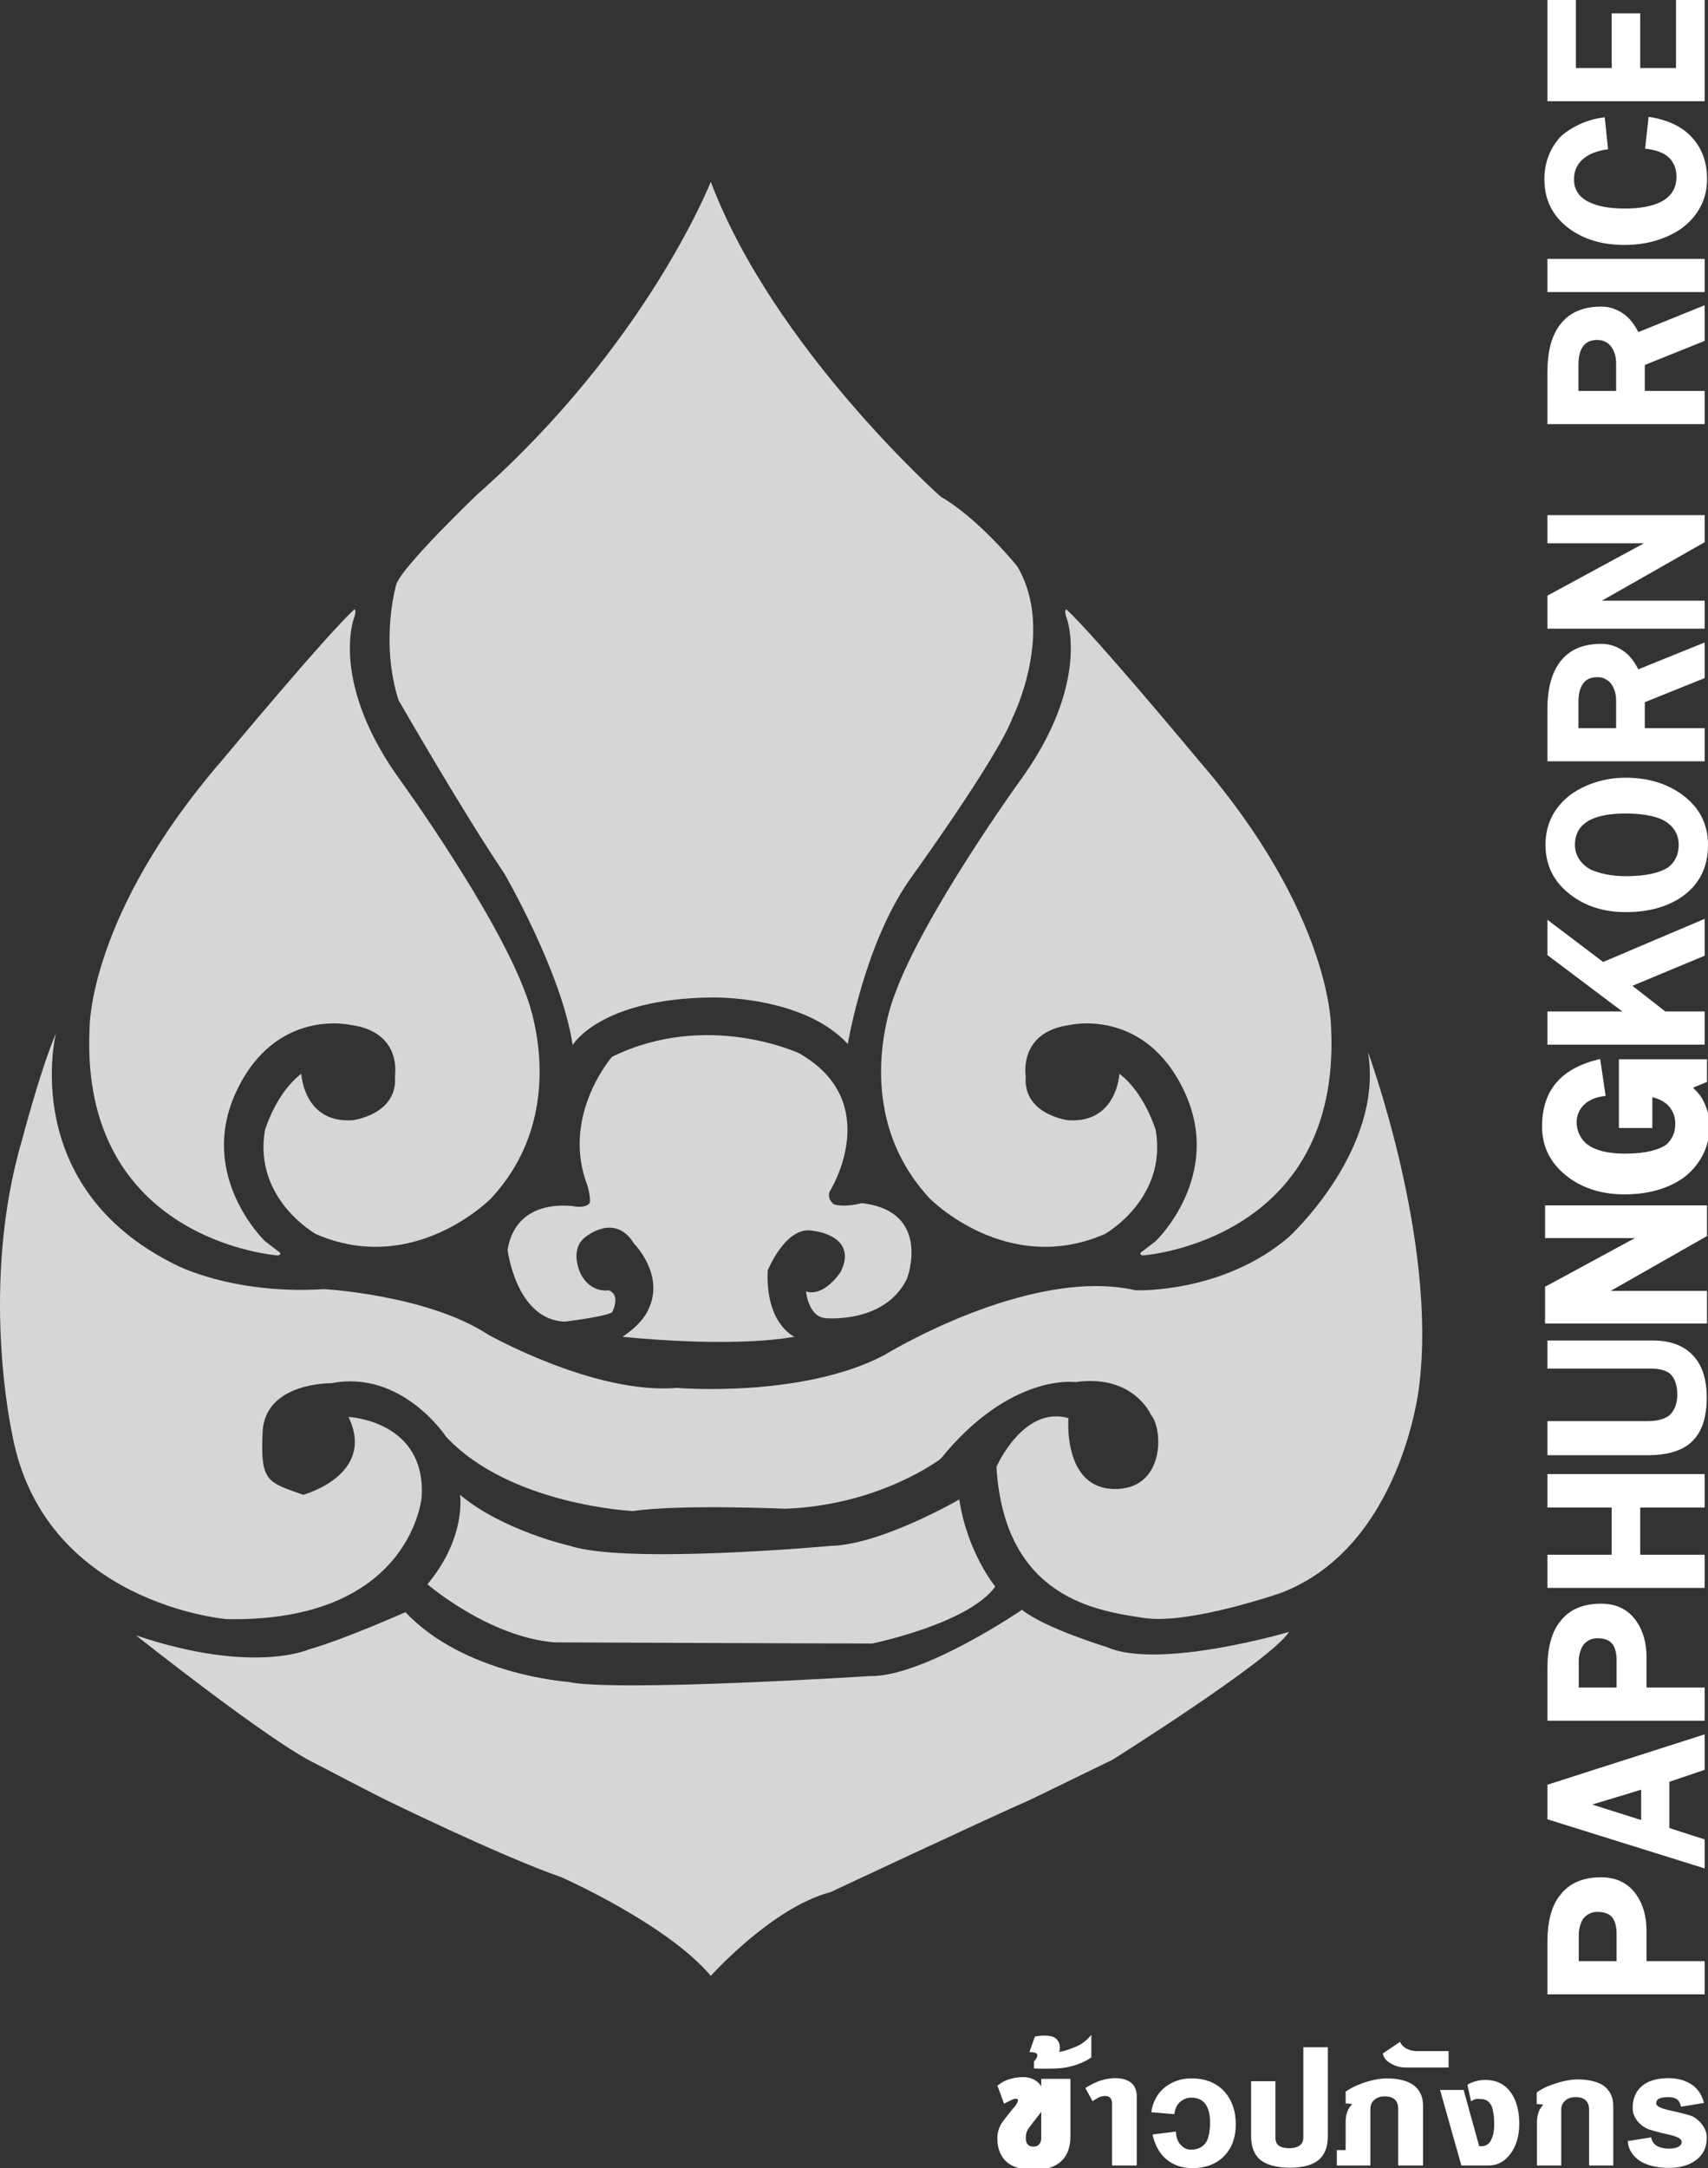 <?xml version="1.0" encoding="utf-8"?>
<!-- Generator: Adobe Illustrator 16.0.0, SVG Export Plug-In . SVG Version: 6.00 Build 0)  -->
<!DOCTYPE svg PUBLIC "-//W3C//DTD SVG 1.1//EN" "http://www.w3.org/Graphics/SVG/1.1/DTD/svg11.dtd">
<svg version="1.1" id="Layer_1" xmlns="http://www.w3.org/2000/svg" xmlns:xlink="http://www.w3.org/1999/xlink" x="0px" y="0px"
	 width="367.746px" height="466.469px" viewBox="0 0 367.746 466.469" enable-background="new 0 0 367.746 466.469"
	 xml:space="preserve">
<rect x="0" y="0" width="367.746" height="466.469" fill="#333333" stroke="none"/>
<g>
	<defs>
		<rect id="SVGID_1_" x="-237.072" y="-64.403" width="841.89" height="595.276"/>
	</defs>
	<clipPath id="SVGID_2_">
		<use xlink:href="#SVGID_1_"  overflow="visible"/>
	</clipPath>
	<g clip-path="url(#SVGID_2_)">
		<defs>
			<rect id="SVGID_3_" x="-237.072" y="-64.403" width="841.89" height="595.276"/>
		</defs>
		<clipPath id="SVGID_4_">
			<use xlink:href="#SVGID_3_"  overflow="visible"/>
		</clipPath>
		<g clip-path="url(#SVGID_4_)">
			<path fill="#FFFFFF" d="M367.029,429.086h-33.862v-11.17c0-4.364,0.852-7.678,2.557-9.948v0.034
				c1.933-2.732,4.934-4.098,9.003-4.098c3.32,0,5.854,1.255,7.604,3.767c1.455,2.092,2.183,4.704,2.183,7.832v6.444h12.516V429.086
				z M348.068,416.032c0-0.704-0.073-1.343-0.222-1.916c-0.147-0.572-0.345-1.047-0.596-1.422c-0.637-0.902-1.74-1.354-3.309-1.354
				c-0.659,0-1.245,0.13-1.756,0.396c-0.512,0.264-0.949,0.627-1.313,1.09c-0.295,0.463-0.528,0.992-0.699,1.586
				c-0.169,0.596-0.255,1.245-0.255,1.95v5.585h8.149V416.032z"/>
			<path fill="#FFFFFF" d="M367.029,373.147v7.633l-7.604,2.577v9.948c1.228,0.396,2.506,0.811,3.836,1.239
				c1.33,0.43,2.587,0.832,3.769,1.206v6.246l-33.862-10.574v-7.437L367.029,373.147z M353.354,391.586v-6.543
				c-0.978,0.309-1.881,0.59-2.711,0.843c-0.83,0.254-1.654,0.501-2.473,0.743c-0.818,0.243-1.654,0.496-2.506,0.761
				c-0.854,0.264-1.802,0.55-2.848,0.858L353.354,391.586z"/>
			<path fill="#FFFFFF" d="M367.029,370.215h-33.862v-11.17c0-4.363,0.852-7.678,2.557-9.947v0.033
				c1.933-2.731,4.934-4.098,9.003-4.098c3.32,0,5.854,1.256,7.604,3.768c1.455,2.092,2.183,4.703,2.183,7.832v6.443h12.516V370.215
				z M348.068,357.162c0-0.704-0.073-1.343-0.222-1.917c-0.147-0.572-0.345-1.046-0.596-1.421c-0.637-0.903-1.74-1.354-3.309-1.354
				c-0.659,0-1.245,0.131-1.756,0.396c-0.512,0.264-0.949,0.628-1.313,1.09c-0.295,0.463-0.528,0.992-0.699,1.587
				c-0.169,0.595-0.255,1.245-0.255,1.95v5.584h8.149V357.162z"/>
			<polygon fill="#FFFFFF" points="353.149,334.5 367.029,334.5 367.029,341.639 333.167,341.639 333.167,334.5 347.011,334.5 
				347.011,324.355 333.167,324.355 333.167,317.151 367.029,317.151 367.029,324.355 353.149,324.355 			"/>
			<path fill="#FFFFFF" d="M367.472,300.703c0,4.671-1.262,7.997-3.785,9.979c-2.023,1.608-5.024,2.413-9.003,2.413h-21.519v-7.337
				h21.519c1,0,1.881-0.094,2.643-0.281c0.762-0.187,1.393-0.457,1.893-0.81c0.592-0.44,1.058-1.057,1.399-1.85
				c0.34-0.793,0.511-1.72,0.511-2.776c0-1.058-0.142-1.966-0.427-2.726c-0.284-0.761-0.676-1.361-1.177-1.802
				c-0.432-0.331-0.988-0.59-1.671-0.776c-0.682-0.188-1.466-0.281-2.353-0.281h-22.337v-6.047h22.644
				c3.524,0,6.265,0.914,8.22,2.742C366.325,293.223,367.472,296.407,367.472,300.703"/>
			<polygon fill="#FFFFFF" points="353.967,265.88 333.166,265.88 333.166,259.833 367.03,259.833 367.03,265.65 344.897,278.24 
				367.03,278.24 367.03,284.254 333.166,284.254 333.166,277.15 			"/>
			<polygon fill="none" stroke="#FFFFFF" stroke-miterlimit="10" points="353.967,265.88 333.166,265.88 333.166,259.833 
				367.03,259.833 367.03,265.65 344.897,278.24 367.03,278.24 367.03,284.254 333.166,284.254 333.166,277.15 			"/>
			<path fill="#FFFFFF" d="M363.584,233.868c0.523,0.44,1.001,0.897,1.433,1.371s0.807,0.985,1.126,1.536
				c0.454,0.839,0.806,1.714,1.056,2.627c0.25,0.915,0.375,1.88,0.375,2.893c0,2.269-0.5,4.329-1.5,6.179
				c-1,1.852-2.364,3.404-4.092,4.66c-1.614,1.103-3.45,1.934-5.507,2.495c-2.059,0.563-4.291,0.843-6.702,0.843
				c-4.66,0-8.604-1.2-11.833-3.602c-3.615-2.71-5.421-6.202-5.421-10.477c0-3.745,0.953-6.753,2.863-9.021
				c1.864-2.27,4.774-3.91,8.73-4.924l1.022,6.906c-1.978,0.286-3.501,0.992-4.569,2.115c-1.068,1.124-1.603,2.457-1.603,3.999
				v0.462c0,0.022,0.006,0.033,0.018,0.033c0.011,0,0.017,0.022,0.017,0.067c0.023,0.044,0.033,0.099,0.033,0.164v0.133
				c0.16,1.123,0.546,2.114,1.16,2.974c0.613,0.859,1.432,1.543,2.456,2.049c1.818,0.904,4.217,1.355,7.194,1.355
				c2.16,0,4.024-0.183,5.594-0.546c1.567-0.363,2.784-0.864,3.647-1.503c0.66-0.573,1.177-1.268,1.552-2.082
				c0.375-0.815,0.563-1.751,0.563-2.81c0-0.947-0.175-1.806-0.528-2.578c-0.352-0.771-0.847-1.441-1.482-2.015
				c-1.069-0.881-2.375-1.454-3.923-1.719v6.741h-6.205v-13.78h17.971v4.032L363.584,233.868z"/>
			<path fill="none" stroke="#FFFFFF" stroke-miterlimit="10" d="M363.584,233.868c0.523,0.44,1.001,0.897,1.433,1.371
				s0.807,0.985,1.126,1.536c0.454,0.839,0.806,1.714,1.056,2.627c0.25,0.915,0.375,1.88,0.375,2.893c0,2.269-0.5,4.329-1.5,6.179
				c-1,1.852-2.364,3.404-4.092,4.66c-1.614,1.103-3.45,1.934-5.507,2.495c-2.059,0.563-4.291,0.843-6.702,0.843
				c-4.66,0-8.604-1.2-11.833-3.602c-3.615-2.71-5.421-6.202-5.421-10.477c0-3.745,0.953-6.753,2.863-9.021
				c1.864-2.27,4.774-3.91,8.73-4.924l1.022,6.906c-1.978,0.286-3.501,0.992-4.569,2.115c-1.068,1.124-1.603,2.457-1.603,3.999
				v0.462c0,0.022,0.006,0.033,0.018,0.033c0.011,0,0.017,0.022,0.017,0.067c0.023,0.044,0.033,0.099,0.033,0.164v0.133
				c0.16,1.123,0.546,2.114,1.16,2.974c0.613,0.859,1.432,1.543,2.456,2.049c1.818,0.904,4.217,1.355,7.194,1.355
				c2.16,0,4.024-0.183,5.594-0.546c1.567-0.363,2.784-0.864,3.647-1.503c0.66-0.573,1.177-1.268,1.552-2.082
				c0.375-0.815,0.563-1.751,0.563-2.81c0-0.947-0.175-1.806-0.528-2.578c-0.352-0.771-0.847-1.441-1.482-2.015
				c-1.069-0.881-2.375-1.454-3.923-1.719v6.741h-6.205v-13.78h17.971v4.032L363.584,233.868z"/>
			<path fill="#FFFFFF" d="M333.166,205.489v-7.601l12.004,9.088c1.751-0.748,3.547-1.515,5.389-2.297
				c1.841-0.781,3.694-1.569,5.558-2.362c1.864-0.793,3.712-1.575,5.542-2.347s3.62-1.531,5.371-2.28v7.931l-15.551,6.478
				c1.206,0.926,2.376,1.84,3.513,2.744c1.137,0.902,2.32,1.827,3.547,2.774h8.491v7.139h-33.863v-7.139h16.13L333.166,205.489z"/>
			<path fill="none" d="M333.166,205.489v-7.601l12.004,9.088c1.751-0.748,3.547-1.515,5.389-2.297
				c1.841-0.781,3.694-1.569,5.558-2.362c1.864-0.793,3.712-1.575,5.542-2.347s3.62-1.531,5.371-2.28v7.931l-15.551,6.478
				c1.206,0.926,2.376,1.84,3.513,2.744c1.137,0.902,2.32,1.827,3.547,2.774h8.491v7.139h-33.863v-7.139h16.13L333.166,205.489z"/>
			<path fill="#FFFFFF" d="M350.012,196.246c-4.683,0-8.65-1.256-11.901-3.768c-3.569-2.731-5.354-6.301-5.354-10.707
				c0-2.27,0.473-4.318,1.415-6.147c0.945-1.829,2.326-3.415,4.144-4.758c1.614-1.124,3.41-1.994,5.389-2.612
				c1.978-0.616,4.081-0.924,6.309-0.924c4.752,0,8.787,1.201,12.106,3.601c3.751,2.711,5.627,6.324,5.627,10.841
				c0,4.803-1.843,8.504-5.525,11.104C359.015,195.122,354.946,196.246,350.012,196.246 M361.436,181.771
				c0-1.233-0.312-2.309-0.937-3.223s-1.506-1.656-2.645-2.23c-0.954-0.418-2.08-0.737-3.376-0.958s-2.784-0.331-4.467-0.331
				c-3.228,0-5.74,0.44-7.537,1.322c-2.25,1.124-3.376,2.931-3.376,5.42c0,1.124,0.296,2.143,0.887,3.057
				c0.593,0.914,1.41,1.658,2.455,2.231c0.955,0.44,2.081,0.793,3.377,1.057c1.295,0.264,2.693,0.396,4.194,0.396
				c2.183,0,4.058-0.177,5.626-0.528c1.569-0.353,2.797-0.849,3.684-1.487c0.659-0.529,1.178-1.195,1.553-1.999
				C361.25,183.693,361.436,182.785,361.436,181.771"/>
			<path fill="#FFFFFF" d="M367.029,138.224v7.667l-12.891,5.188v5.585h12.891v7.138h-33.863v-11.17
				c0-4.274,0.842-7.589,2.524-9.946c1.956-2.777,4.967-4.165,9.036-4.165c1.002,0,1.923,0.155,2.763,0.463
				c0.841,0.31,1.637,0.749,2.387,1.322c0.569,0.441,1.097,0.986,1.586,1.635c0.489,0.651,0.915,1.339,1.278,2.066L367.029,138.224z
				 M347.965,150.75c0-0.705-0.085-1.351-0.255-1.935c-0.171-0.584-0.415-1.106-0.732-1.568c-0.342-0.484-0.773-0.865-1.297-1.142
				c-0.522-0.274-1.103-0.413-1.738-0.413c-1.456,0-2.513,0.496-3.172,1.488c-0.614,0.903-0.921,2.203-0.921,3.899v5.585h8.115
				V150.75z"/>
			<polygon fill="#FFFFFF" points="353.967,116.884 333.166,116.884 333.166,110.836 367.03,110.836 367.03,116.653 
				344.897,129.243 367.03,129.243 367.03,135.258 333.166,135.258 333.166,128.154 			"/>
			<path fill="#FFFFFF" d="M367.029,65.67v7.667l-12.891,5.188v5.585h12.891v7.138h-33.863v-11.17c0-4.274,0.842-7.589,2.524-9.946
				c1.956-2.777,4.967-4.165,9.036-4.165c1.002,0,1.923,0.155,2.763,0.463c0.841,0.31,1.637,0.749,2.387,1.322
				c0.569,0.441,1.097,0.986,1.586,1.635c0.489,0.651,0.915,1.339,1.278,2.066L367.029,65.67z M347.965,78.196
				c0-0.705-0.085-1.351-0.255-1.935c-0.171-0.584-0.415-1.106-0.732-1.568c-0.342-0.484-0.773-0.865-1.297-1.142
				c-0.522-0.274-1.103-0.413-1.738-0.413c-1.456,0-2.513,0.496-3.172,1.488c-0.614,0.903-0.921,2.203-0.921,3.899v5.585h8.115
				V78.196z"/>
			<path fill="none" d="M367.029,65.67v7.667l-12.891,5.188v5.585h12.891v7.138h-33.863v-11.17c0-4.274,0.842-7.589,2.524-9.946
				c1.956-2.777,4.967-4.165,9.036-4.165c1.002,0,1.923,0.155,2.763,0.463c0.841,0.31,1.637,0.749,2.387,1.322
				c0.569,0.441,1.097,0.986,1.586,1.635c0.489,0.651,0.915,1.339,1.278,2.066L367.029,65.67z M347.965,78.196
				c0-0.705-0.085-1.351-0.255-1.935c-0.171-0.584-0.415-1.106-0.732-1.568c-0.342-0.484-0.773-0.865-1.297-1.142
				c-0.522-0.274-1.103-0.413-1.738-0.413c-1.456,0-2.513,0.496-3.172,1.488c-0.614,0.903-0.921,2.203-0.921,3.899v5.585h8.115
				V78.196z"/>
			<rect x="333.166" y="55.698" fill="#FFFFFF" width="33.863" height="7.14"/>
			<path fill="#FFFFFF" d="M346.227,32.113c-2.342,0.309-4.148,1.02-5.423,2.132c-1.271,1.111-1.909,2.571-1.909,4.379
				c0,2.247,1.148,3.898,3.444,4.957c1.887,0.857,4.388,1.288,7.502,1.288c3.206,0,5.764-0.462,7.673-1.389
				c2.297-1.145,3.444-2.974,3.444-5.484c0-1.785-0.614-3.217-1.841-4.297c-1.114-0.902-2.75-1.477-4.911-1.719l0.75-6.841
				c2.069,0.31,3.865,0.827,5.388,1.554c1.524,0.728,2.809,1.651,3.854,2.775c2.228,2.358,3.342,5.376,3.342,9.055
				c0,2.227-0.483,4.235-1.45,6.031c-0.966,1.796-2.336,3.343-4.108,4.644c-1.638,1.124-3.489,1.988-5.559,2.595
				c-2.068,0.605-4.285,0.908-6.65,0.908c-4.751,0-8.718-1.167-11.9-3.503c-3.569-2.621-5.354-6.168-5.354-10.642
				c0-1.828,0.308-3.519,0.921-5.072s1.478-2.925,2.591-4.114c1.093-0.991,2.444-1.867,4.059-2.627
				c1.615-0.76,3.422-1.262,5.422-1.504L346.227,32.113z"/>
			<polygon fill="#FFFFFF" points="367.029,0 367.029,21.777 333.167,21.777 333.167,0 339.304,0 339.304,14.64 347.011,14.64 
				347.011,2.875 353.149,2.875 353.149,14.64 360.856,14.64 360.856,0 			"/>
			<path fill="#FFFFFF" stroke="#FFFFFF" stroke-miterlimit="10" d="M222.147,456.185c-0.138,0.147-0.244,0.289-0.32,0.423
				c-0.185,0.237-0.338,0.438-0.459,0.6c-0.123,0.164-0.23,0.313-0.322,0.446c-0.459,0.668-0.688,1.425-0.688,2.271
				c0,0.905,0.244,1.559,0.734,1.959c0.336,0.312,0.803,0.468,1.399,0.468c0.627,0,1.125-0.171,1.492-0.512h-0.023
				c0.49-0.431,0.734-1.084,0.734-1.959v-12.11h5.278v11.82c0,1.054-0.138,1.991-0.413,2.816c-0.275,0.823-0.695,1.518-1.262,2.081
				c-1.27,1.261-3.16,1.893-5.67,1.893c-1.146,0-2.172-0.123-3.074-0.367c-0.902-0.245-1.668-0.604-2.295-1.08
				c-0.658-0.534-1.158-1.209-1.503-2.025c-0.343-0.816-0.517-1.782-0.517-2.895c0-1.023,0.283-2.003,0.85-2.938
				c0.092-0.163,0.294-0.441,0.609-0.834c0.312-0.394,0.668-0.85,1.065-1.369c0.168-0.208,0.329-0.401,0.483-0.58
				c0.151-0.177,0.281-0.334,0.389-0.467c0.046-0.059,0.088-0.107,0.127-0.145c0.037-0.037,0.072-0.07,0.104-0.1l0.068-0.067
				c0.505-0.712,0.757-1.262,0.757-1.647c0-0.267-0.13-0.49-0.39-0.667h0.023c-0.168-0.104-0.36-0.157-0.574-0.157
				c-0.275,0-0.604,0.075-0.987,0.224c-0.076,0.03-0.226,0.1-0.447,0.211s-0.509,0.257-0.86,0.435l-1.102-3.005
				c0.26-0.193,0.547-0.379,0.86-0.557c0.313-0.179,0.647-0.326,0.997-0.445c0.506-0.179,1.015-0.308,1.527-0.39
				c0.512-0.081,1.045-0.122,1.596-0.122c1.055,0,1.943,0.293,2.662,0.879c0.718,0.586,1.185,1.413,1.399,2.481
				c0.046,0.268,0.068,0.55,0.068,0.847c0,0.935-0.291,1.855-0.872,2.76c-0.016,0.03-0.046,0.067-0.092,0.111
				c-0.03,0.029-0.068,0.075-0.114,0.134c-0.046,0.06-0.099,0.126-0.161,0.2c-0.122,0.164-0.271,0.356-0.447,0.579
				s-0.379,0.482-0.609,0.779L222.147,456.185z"/>
			<path fill="#FFFFFF" d="M226.85,438.287c0.444,0.208,0.78,0.513,1.01,0.913c0.229,0.399,0.344,0.86,0.344,1.38
				c0,0.327-0.045,0.624-0.137,0.891c0.076,0,0.123-0.007,0.137-0.022c0.598-0.104,1.164-0.252,1.699-0.445
				c0.443-0.148,0.892-0.312,1.344-0.489c0.451-0.178,0.882-0.379,1.295-0.602c0.429-0.252,0.846-0.549,1.251-0.891
				c0.405-0.341,0.799-0.75,1.182-1.224v4.853c-0.733,0.52-1.571,0.961-2.513,1.324c-0.939,0.364-1.954,0.649-3.041,0.857
				c-0.505,0.089-1.102,0.152-1.79,0.188c-0.688,0.037-1.515,0.057-2.478,0.057h-0.252h-0.826c-0.276,0-0.543-0.008-0.805-0.022
				h-0.643v-1.537c0.261-0.252,0.445-0.488,0.551-0.711c0.107-0.223,0.169-0.468,0.184-0.734c-0.015-0.06-0.049-0.119-0.103-0.18
				c-0.054-0.058-0.119-0.11-0.194-0.154c-0.246-0.148-0.72-0.223-1.424-0.223l1.193-3.361c0.031,0,0.107-0.013,0.23-0.034
				c0.121-0.021,0.271-0.044,0.446-0.066c0.177-0.022,0.367-0.045,0.574-0.066c0.206-0.022,0.409-0.034,0.608-0.034
				c0.397,0,0.783,0.021,1.158,0.066c0.375,0.044,0.7,0.126,0.977,0.246L226.85,438.287z"/>
			<path fill="#FFFFFF" d="M233.688,449.24c0.489-0.313,0.956-0.579,1.4-0.802c0.443-0.223,0.865-0.415,1.262-0.579
				c0.643-0.252,1.285-0.438,1.928-0.557s1.285-0.178,1.928-0.178c0.902,0,1.68,0.134,2.33,0.4c0.65,0.268,1.158,0.639,1.525,1.112
				c0.215,0.297,0.383,0.646,0.506,1.046c0.121,0.402,0.185,0.84,0.185,1.314v14.915h-5.325v-12.266v-0.445
				c0-0.163,0.008-0.326,0.023-0.489c-0.031-0.668-0.174-1.128-0.426-1.381c-0.252-0.252-0.606-0.378-1.065-0.378
				c-0.431,0-0.935,0.119-1.517,0.354c0.03,0-0.025,0.042-0.172,0.123c-0.145,0.082-0.287,0.167-0.425,0.257
				c-0.046,0.03-0.153,0.093-0.321,0.189c-0.168,0.096-0.268,0.159-0.298,0.189L233.688,449.24z"/>
			<path fill="#FFFFFF" d="M256.384,462.506c1.638,0,2.792-0.63,3.466-1.893c0.215-0.46,0.383-1.023,0.506-1.691
				c0.121-0.667,0.183-1.425,0.183-2.271c0-1.543-0.274-2.774-0.826-3.695c-0.688-1.098-1.752-1.647-3.188-1.647
				c-0.935,0-1.744,0.313-2.435,0.936c-0.687,0.578-1.101,1.453-1.237,2.627l-4.981-0.424c0.368-2.314,1.354-4.11,2.961-5.387
				c0.825-0.623,1.7-1.094,2.627-1.413c0.926-0.319,1.933-0.479,3.019-0.479c3.137,0,5.568,1.001,7.299,3.005
				c1.528,1.796,2.295,4.089,2.295,6.879c0,2.773-0.797,5.008-2.387,6.7c-1.699,1.811-4.025,2.716-6.978,2.716
				c-1.147,0-2.192-0.167-3.134-0.501c-0.94-0.334-1.774-0.813-2.5-1.437c-0.728-0.624-1.336-1.38-1.825-2.27
				c-0.49-0.891-0.856-1.9-1.101-3.027l5.049-0.625c0,1.1,0.305,2.013,0.918,2.739C254.755,462.121,255.514,462.506,256.384,462.506
				"/>
			<path fill="#FFFFFF" d="M274.605,459.88c0,0.831,0.261,1.424,0.78,1.78s1.27,0.533,2.249,0.533c0.444,0,0.851-0.051,1.217-0.154
				c0.367-0.104,0.681-0.237,0.94-0.401c0.551-0.401,0.826-0.987,0.826-1.758v-19.412h5.278v19.122c0,2.152-0.573,3.784-1.721,4.896
				c-1.347,1.263-3.481,1.894-6.403,1.894c-3.061,0-5.277-0.631-6.654-1.894c-1.164-1.112-1.744-2.744-1.744-4.896v-11.82h5.231
				V459.88z"/>
			<path fill="#FFFFFF" d="M287.824,465.913v-3.316h1.904v-6.122c0-0.535,0.05-1.021,0.149-1.458
				c0.099-0.438,0.242-0.835,0.426-1.191c0.105-0.179,0.228-0.363,0.366-0.558c0.137-0.191,0.299-0.377,0.481-0.555
				c-0.215-0.045-0.44-0.082-0.677-0.112c-0.237-0.029-0.486-0.044-0.746-0.044v-2.539c0.397-0.295,0.892-0.596,1.48-0.9
				c0.59-0.305,1.288-0.604,2.1-0.901c1.974-0.698,3.748-1.046,5.325-1.046c1.161,0,2.207,0.111,3.132,0.334
				c0.925,0.222,1.709,0.541,2.352,0.957c0.734,0.489,1.297,1.112,1.688,1.87c0.39,0.757,0.585,1.632,0.585,2.626v12.956h-5.347
				v-12.221c0-0.802-0.207-1.426-0.619-1.87c-0.476-0.52-1.226-0.779-2.249-0.779c-0.965,0-1.727,0.253-2.284,0.757
				c-0.559,0.505-0.837,1.15-0.837,1.937v12.177H287.824z"/>
			<path fill="#FFFFFF" d="M302.647,444.832c-1.132,0-2.18-0.281-3.145-0.847c-1.04-0.563-1.628-1.291-1.767-2.181l3.694-2.494
				c0.169,0.342,0.364,0.624,0.586,0.847s0.463,0.416,0.723,0.578c0.337,0.163,0.681,0.298,1.033,0.401
				c0.353,0.104,0.703,0.156,1.056,0.156h7.067v3.539H302.647z"/>
			<path fill="#FFFFFF" d="M315.13,449.663l3.353,12.087h0.572c0.72,0,1.315-0.318,1.79-0.957c0.261-0.415,0.472-0.935,0.631-1.558
				c0.161-0.624,0.241-1.337,0.241-2.138c0-0.86-0.05-1.622-0.149-2.282c-0.1-0.659-0.233-1.214-0.401-1.658
				c-0.215-0.489-0.513-0.868-0.895-1.136c-0.383-0.267-0.842-0.399-1.378-0.399h-0.252c-0.092,0-0.176-0.008-0.252-0.022
				c-0.016,0-0.03-0.004-0.047-0.012c-0.015-0.007-0.029-0.011-0.045-0.011c-0.291,0-0.565,0.037-0.826,0.11
				c-0.03,0.016-0.104,0.053-0.219,0.112c-0.114,0.06-0.295,0.156-0.539,0.289l-0.758-3.562c0.567-0.342,1.175-0.597,1.825-0.768
				c0.649-0.171,1.319-0.256,2.008-0.256c2.479,0,4.375,0.986,5.692,2.96c1.086,1.678,1.629,3.837,1.629,6.479
				c0,2.581-0.62,4.719-1.859,6.41c-1.255,1.706-2.831,2.561-4.727,2.561h-5.875l-4.591-16.25H315.13z"/>
			<path fill="#FFFFFF" d="M330.918,456.563c0-0.504,0.05-0.977,0.149-1.413c0.099-0.438,0.232-0.835,0.401-1.191
				c0.093-0.164,0.207-0.345,0.345-0.545c0.138-0.202,0.298-0.39,0.481-0.568c-0.229-0.044-0.463-0.081-0.7-0.111
				c-0.237-0.029-0.479-0.044-0.723-0.044v-2.493c0.382-0.297,0.884-0.604,1.503-0.924c0.62-0.319,1.313-0.605,2.077-0.857
				c0.933-0.327,1.844-0.58,2.732-0.757c0.886-0.178,1.72-0.267,2.501-0.267c1.146,0,2.18,0.107,3.098,0.321
				c0.918,0.217,1.698,0.524,2.34,0.925c0.72,0.489,1.271,1.109,1.652,1.858c0.383,0.75,0.575,1.614,0.575,2.593v12.823h-5.209
				v-12.088c0-0.757-0.216-1.372-0.644-1.848c-0.475-0.519-1.217-0.778-2.226-0.778c-0.95,0-1.707,0.252-2.272,0.757
				c-0.565,0.503-0.85,1.143-0.85,1.914v12.043h-5.232V456.563z"/>
			<path fill="#FFFFFF" d="M361.946,453.268c-0.215-0.815-0.49-1.335-0.826-1.559c-0.429-0.341-1.07-0.511-1.928-0.511
				c-1.056,0-1.79,0.155-2.203,0.466c-0.261,0.194-0.39,0.499-0.39,0.914c0,0.534,0.871,1.001,2.616,1.402
				c1.407,0.311,2.547,0.582,3.419,0.812c0.873,0.231,1.454,0.405,1.745,0.524c0.84,0.43,1.545,1.031,2.11,1.803
				c0.353,0.46,0.604,0.928,0.758,1.402c0.152,0.475,0.229,0.95,0.229,1.425c0,2.048-0.764,3.644-2.295,4.786
				c-1.453,1.128-3.419,1.691-5.897,1.691c-1.147,0-2.211-0.107-3.19-0.322c-0.979-0.215-1.835-0.517-2.57-0.901
				c-1.07-0.608-1.896-1.433-2.478-2.472c-0.168-0.296-0.299-0.619-0.391-0.968s-0.152-0.716-0.184-1.103l5.049-0.801
				c0.122,0.816,0.524,1.425,1.205,1.825c0.681,0.399,1.563,0.601,2.651,0.601c0.825,0,1.476-0.126,1.949-0.378
				c0.506-0.238,0.759-0.594,0.759-1.068c0-0.326-0.212-0.608-0.632-0.846c-0.421-0.237-1.028-0.453-1.823-0.646
				c-1.302-0.281-2.399-0.549-3.294-0.802c-0.896-0.252-1.504-0.46-1.825-0.622l0.022,0.021c-0.933-0.489-1.667-1.12-2.203-1.892
				c-0.534-0.771-0.803-1.603-0.803-2.493c0-2.004,0.657-3.576,1.975-4.72c1.314-1.143,3.227-1.715,5.736-1.715
				c1.806,0,3.373,0.395,4.705,1.181c1.469,0.876,2.447,2.256,2.938,4.141L361.946,453.268z"/>
			<g opacity="0.8">
				<g>
					<defs>
						<rect id="SVGID_5_" x="29.288" y="346.357" width="248.25" height="78.75"/>
					</defs>
					<clipPath id="SVGID_6_">
						<use xlink:href="#SVGID_5_"  overflow="visible"/>
					</clipPath>
					<path clip-path="url(#SVGID_6_)" fill="#FFFFFF" d="M29.288,351.858c0,0,29,23,38.5,27.5c0,0,10.5,5.5,15,7.75
						c0,0,25,12.25,38,16.75c0,0,22.75,10,32.25,21.25c0,0,13.25-14.75,25.75-18c0,0,35.75-16.75,42.75-19.75l18-8.75
						c0,0,34.25-21.5,38-27.5c0,0-28,8.25-39.25,3.25c0,0-13.25-4-18.25-8c0,0-21.25,14.5-32.75,14.25c0,0-55,3.5-65,1.25
						c0,0-22.25-1.5-35-15c0,0-13.5,6-20.75,8C66.538,354.858,54.538,360.358,29.288,351.858"/>
				</g>
			</g>
			<g opacity="0.8">
				<g>
					<defs>
						<rect id="SVGID_7_" x="92.038" y="321.607" width="122.25" height="32"/>
					</defs>
					<clipPath id="SVGID_8_">
						<use xlink:href="#SVGID_7_"  overflow="visible"/>
					</clipPath>
					<path clip-path="url(#SVGID_8_)" fill="#FFFFFF" d="M92.038,340.858c0,0,13,11.25,27.25,12.5c0,0,58,0.25,68.5,0.25
						c0,0,20.75-4.25,26.5-12.25c0,0-6-7.25-7.75-18.75c0,0-16.75,9.75-27.75,10c0,0-43.75,4-56,0c0,0-14.5-3.25-23.75-11
						C99.038,321.608,100.538,330.608,92.038,340.858"/>
				</g>
			</g>
			<g opacity="0.8">
				<g>
					<defs>
						<rect id="SVGID_9_" y="222.357" width="306.216" height="126.017"/>
					</defs>
					<clipPath id="SVGID_10_">
						<use xlink:href="#SVGID_9_"  overflow="visible"/>
					</clipPath>
					<path clip-path="url(#SVGID_10_)" fill="#FFFFFF" d="M75.038,304.858c0,0,16.75,0.75,15.75,17.25c0,0-2.25,27-42,26.25
						c0,0-39.75-3.25-46.25-40.25c0,0-7-31.75,2.25-63c0,0,4-15.25,7.25-22.75c0,0-8.25,33,25.75,49.75c0,0,12.25,6.5,32,5.25
						c0,0,22.25,1.25,35.25,9.75c0,0,23,13,40.75,11.5c0,0,26.75,2.25,44.5-7c0,0,31.25-19.25,54.25-14c0,0,18.75,0.75,33-11.5
						c0,0,20.5-18.75,17-39.75c0,0,15,40.667,11,72c0,0-3.667,34.333-29.667,44.333c0,0-19.833,6.917-29.583,5.417s-30-4-31.75-32.5
						c0,0,5.75-13.25,15.5-10.5c0,0-1.25,15,9.75,15.25s10.75-12.75,8-16c0,0-3.75-8.75-16.25-7c0,0-14-2-29,16.5
						c0,0-13,10-33.5,10.75c0,0-22.75-1-32.75,0.5c0,0-26.5-1.25-40.25-16c0,0-9.5-14.5-24.75-11.5c0,0-14.25-0.25-14.75,10.5
						s1,10.75,8.75,13.5C65.288,321.608,81.038,317.358,75.038,304.858"/>
				</g>
			</g>
			<g opacity="0.8">
				<g>
					<defs>
						<rect id="SVGID_11_" x="109.288" y="222.71" width="86.966" height="66.009"/>
					</defs>
					<clipPath id="SVGID_12_">
						<use xlink:href="#SVGID_11_"  overflow="visible"/>
					</clipPath>
					<path clip-path="url(#SVGID_12_)" fill="#FFFFFF" d="M134.038,287.608c0,0,22.75,2.5,37,0c0,0-6.25-2.75-5.75-14.25
						c0,0,4-10,10-8.5c0,0,9.5,1,5.75,8.75c0,0-3.5,5.5-7.5,4.25c0,0,0.5,5.5,4.25,5.75c0,0,12.75,1.25,17.5-8.5
						c0,0,5.5-14.5-9.75-16.25c0,0-3.5,1-6,0.25c0,0-1.75-1.25-0.75-3c0,0,11.75-19-6.75-29.5c0,0-19.75-9.25-40.25,0.75
						c0,0-10.5,12-5.75,26.5c0,0,1,2.25,1,4.75c0,0-0.25,1.25-3,1c0,0-12.75-2.5-14.75,9.25c0,0,1.75,15,12.25,15.5
						c0,0,8.5-1,10.25-2c0,0,2-3.75-0.75-4.75c0,0-3.75,0.75-6-3.5c0,0-2.5-5,0.75-7.75c0,0,6.5-5.75,10.75,1.25
						c0,0,6.75,6.75,3,14.25C139.538,281.858,138.538,284.608,134.038,287.608"/>
				</g>
			</g>
			<g opacity="0.8">
				<g>
					<defs>
						<rect id="SVGID_13_" x="19.202" y="131.107" width="96.98" height="139"/>
					</defs>
					<clipPath id="SVGID_14_">
						<use xlink:href="#SVGID_13_"  overflow="visible"/>
					</clipPath>
					<path clip-path="url(#SVGID_14_)" fill="#FFFFFF" d="M59.788,270.108c0,0-42.75-3-40.5-49c0,0-0.25-24.25,28.5-57.5
						c0,0,22.25-26.75,28.5-32.5c0,0,0.583,0.083-0.083,1.917c0,0-5.334,14,10.333,35.333c0,0,20.333,28.167,26.667,45.5
						c0,0,10.333,24.833-7.5,44c0,0-16.5,16.833-37.667,7.667c0,0-13.5-7.5-11-22.334c0,0,2.333-8,7.833-12.166
						c0,0,0.5,10.666,11,10c0,0,9.834-1.167,9.167-9.5c0,0,1.667-9.5-9.5-11c0,0-16.167-3.834-24.667,14.333
						s6.167,32.167,6.167,32.167l2.833,2.166C59.871,269.191,61.038,269.858,59.788,270.108"/>
				</g>
			</g>
			<g opacity="0.8">
				<g>
					<defs>
						<rect id="SVGID_15_" x="189.702" y="131.107" width="96.98" height="139"/>
					</defs>
					<clipPath id="SVGID_16_">
						<use xlink:href="#SVGID_15_"  overflow="visible"/>
					</clipPath>
					<path clip-path="url(#SVGID_16_)" fill="#FFFFFF" d="M246.096,270.108c0,0,42.75-3,40.5-49c0,0,0.25-24.25-28.5-57.5
						c0,0-22.25-26.75-28.5-32.5c0,0-0.583,0.083,0.083,1.917c0,0,5.334,14-10.333,35.333c0,0-20.333,28.167-26.667,45.5
						c0,0-10.333,24.833,7.5,44c0,0,16.5,16.833,37.667,7.667c0,0,13.5-7.5,11-22.334c0,0-2.333-8-7.833-12.166
						c0,0-0.5,10.666-11,10c0,0-9.834-1.167-9.167-9.5c0,0-1.667-9.5,9.5-11c0,0,16.167-3.834,24.667,14.333
						s-6.167,32.167-6.167,32.167l-2.833,2.166C246.013,269.191,244.846,269.858,246.096,270.108"/>
				</g>
			</g>
			<g opacity="0.8">
				<g>
					<defs>
						<rect id="SVGID_17_" x="83.87" y="39.107" width="138.591" height="185.75"/>
					</defs>
					<clipPath id="SVGID_18_">
						<use xlink:href="#SVGID_17_"  overflow="visible"/>
					</clipPath>
					<path clip-path="url(#SVGID_18_)" fill="#FFFFFF" d="M123.288,224.858c0,0,5.75-10,30-10.25c0,0,19.5-0.5,29.25,10
						c0,0,3.5-21.25,13.25-35.25c0,0,19-26.25,22.25-35c0,0,9.25-18.5,1-32.5c0,0-8.25-10.25-16.5-15c0,0-36-32-49.5-67.75
						c0,0-13.75,35-50.25,67.25c0,0-16.5,15.75-17.5,19.5c0,0-3.5,12,0.5,24.75c0,0,14.25,24.75,22.75,37.25
						C108.538,187.858,121.038,209.358,123.288,224.858"/>
				</g>
			</g>
		</g>
	</g>
</g>
</svg>
